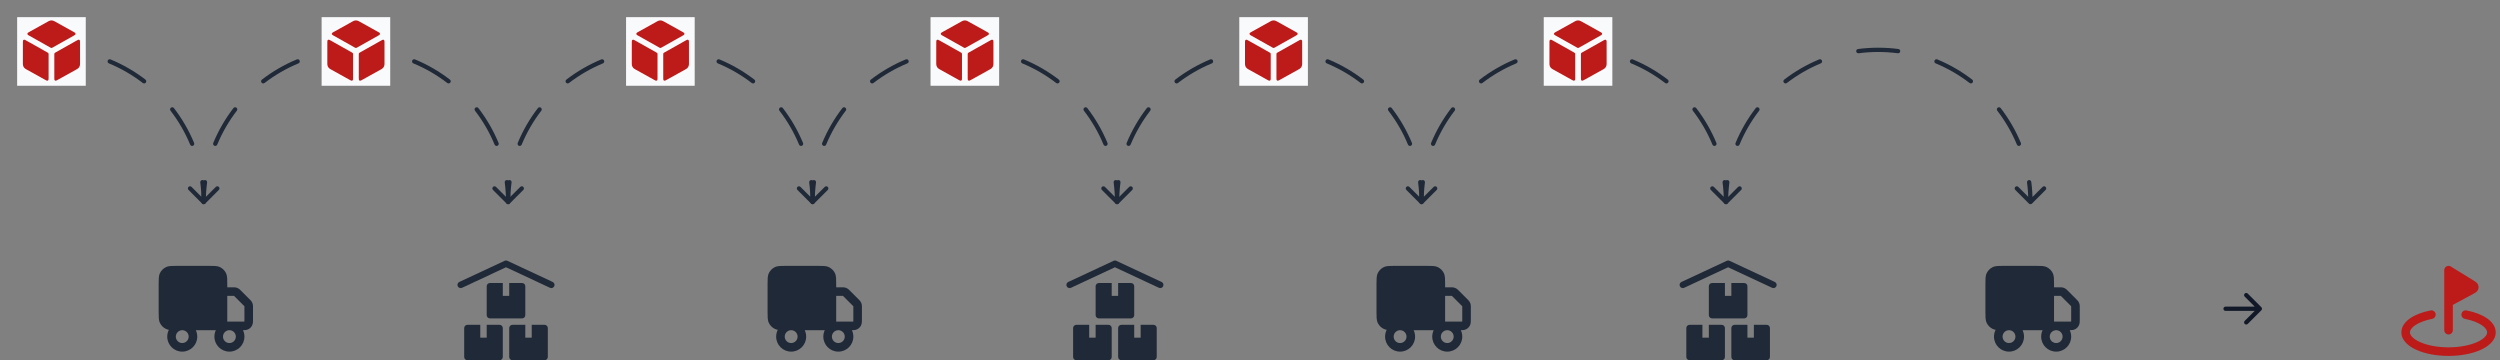 <svg width="583" height="84" viewBox="0 0 583 84" fill="none" xmlns="http://www.w3.org/2000/svg">
<rect x="0" y="0" width="583" height="84" fill="#808080" stroke="none"/>
<path d="M12 11.123C11.724 11.123 11.5 11.347 11.5 11.623C11.5 11.899 11.724 12.123 12 12.123L12 11.623L12 11.123ZM47.146 47.477C47.342 47.672 47.658 47.672 47.854 47.477L51.035 44.295C51.231 44.099 51.231 43.783 51.035 43.587C50.84 43.392 50.524 43.392 50.328 43.587L47.5 46.416L44.672 43.587C44.476 43.392 44.16 43.392 43.965 43.587C43.769 43.783 43.769 44.099 43.965 44.295L47.146 47.477ZM47.696 42.422C47.66 42.148 47.409 41.955 47.135 41.991C46.861 42.026 46.668 42.277 46.704 42.551L47.2 42.486L47.696 42.422ZM44.344 33.726C44.45 33.981 44.743 34.102 44.998 33.996C45.253 33.89 45.374 33.598 45.268 33.343L44.806 33.534L44.344 33.726ZM40.562 25.206C40.394 24.988 40.08 24.947 39.861 25.115C39.642 25.283 39.601 25.597 39.769 25.816L40.166 25.511L40.562 25.206ZM33.307 19.354C33.526 19.522 33.84 19.481 34.008 19.262C34.177 19.043 34.136 18.729 33.916 18.561L33.612 18.957L33.307 19.354ZM25.78 13.855C25.525 13.749 25.233 13.87 25.127 14.125C25.021 14.38 25.142 14.673 25.397 14.779L25.589 14.317L25.78 13.855ZM16.572 12.419C16.846 12.455 17.097 12.262 17.132 11.988C17.168 11.714 16.975 11.463 16.701 11.427L16.637 11.923L16.572 12.419ZM47.5 47.123L48 47.123C48 45.53 47.897 43.961 47.696 42.422L47.2 42.486L46.704 42.551C46.899 44.047 47 45.573 47 47.123L47.5 47.123ZM44.806 33.534L45.268 33.343C44.054 30.416 42.466 27.684 40.562 25.206L40.166 25.511L39.769 25.816C41.62 28.224 43.164 30.881 44.344 33.726L44.806 33.534ZM33.612 18.957L33.916 18.561C31.439 16.657 28.707 15.069 25.78 13.855L25.589 14.317L25.397 14.779C28.243 15.959 30.899 17.503 33.307 19.354L33.612 18.957ZM16.637 11.923L16.701 11.427C15.162 11.227 13.593 11.123 12 11.123L12 11.623L12 12.123C13.55 12.123 15.076 12.224 16.572 12.419L16.637 11.923ZM12 11.123C11.724 11.123 11.5 11.347 11.5 11.623C11.5 11.899 11.724 12.123 12 12.123L12 11.623L12 11.123ZM47.146 47.477C47.342 47.672 47.658 47.672 47.854 47.477L51.035 44.295C51.231 44.099 51.231 43.783 51.035 43.587C50.84 43.392 50.524 43.392 50.328 43.587L47.5 46.416L44.672 43.587C44.476 43.392 44.16 43.392 43.965 43.587C43.769 43.783 43.769 44.099 43.965 44.295L47.146 47.477ZM47.696 42.422C47.66 42.148 47.409 41.955 47.135 41.991C46.861 42.026 46.668 42.277 46.704 42.551L47.2 42.486L47.696 42.422ZM44.344 33.726C44.45 33.981 44.743 34.102 44.998 33.996C45.253 33.89 45.374 33.598 45.268 33.343L44.806 33.534L44.344 33.726ZM40.562 25.206C40.394 24.988 40.08 24.947 39.861 25.115C39.642 25.283 39.601 25.597 39.769 25.816L40.166 25.511L40.562 25.206ZM33.307 19.354C33.526 19.522 33.84 19.481 34.008 19.262C34.177 19.043 34.136 18.729 33.916 18.561L33.612 18.957L33.307 19.354ZM25.78 13.855C25.525 13.749 25.233 13.87 25.127 14.125C25.021 14.38 25.142 14.673 25.397 14.779L25.589 14.317L25.78 13.855ZM16.572 12.419C16.846 12.455 17.097 12.262 17.132 11.988C17.168 11.714 16.975 11.463 16.701 11.427L16.637 11.923L16.572 12.419ZM47.5 47.123L48 47.123C48 45.53 47.897 43.961 47.696 42.422L47.2 42.486L46.704 42.551C46.899 44.047 47 45.573 47 47.123L47.5 47.123ZM44.806 33.534L45.268 33.343C44.054 30.416 42.466 27.684 40.562 25.206L40.166 25.511L39.769 25.816C41.62 28.224 43.164 30.881 44.344 33.726L44.806 33.534ZM33.612 18.957L33.916 18.561C31.439 16.657 28.707 15.069 25.78 13.855L25.589 14.317L25.397 14.779C28.243 15.959 30.899 17.503 33.307 19.354L33.612 18.957ZM16.637 11.923L16.701 11.427C15.162 11.227 13.593 11.123 12 11.123L12 11.623L12 12.123C13.55 12.123 15.076 12.224 16.572 12.419L16.637 11.923Z" fill="#1F2937"/>
<path d="M47 47.123C47 47.399 47.224 47.623 47.5 47.623C47.776 47.623 48 47.399 48 47.123L47.5 47.123L47 47.123ZM118.146 47.477C118.342 47.672 118.658 47.672 118.854 47.477L122.036 44.295C122.231 44.099 122.231 43.783 122.036 43.587C121.84 43.392 121.524 43.392 121.328 43.587L118.5 46.416L115.672 43.587C115.476 43.392 115.16 43.392 114.964 43.587C114.769 43.783 114.769 44.099 114.964 44.295L118.146 47.477ZM118.696 42.422C118.66 42.148 118.409 41.955 118.135 41.991C117.861 42.026 117.668 42.277 117.704 42.551L118.2 42.486L118.696 42.422ZM115.344 33.726C115.45 33.981 115.743 34.102 115.998 33.996C116.253 33.89 116.374 33.598 116.268 33.343L115.806 33.534L115.344 33.726ZM111.562 25.206C111.394 24.988 111.08 24.947 110.861 25.115C110.642 25.283 110.601 25.597 110.769 25.816L111.166 25.511L111.562 25.206ZM104.307 19.354C104.526 19.522 104.84 19.481 105.008 19.262C105.177 19.043 105.135 18.729 104.916 18.561L104.612 18.957L104.307 19.354ZM96.781 13.855C96.525 13.749 96.233 13.87 96.127 14.125C96.021 14.38 96.142 14.673 96.397 14.779L96.589 14.317L96.781 13.855ZM87.572 12.419C87.846 12.455 88.097 12.262 88.132 11.988C88.168 11.714 87.975 11.463 87.701 11.427L87.637 11.923L87.572 12.419ZM78.299 11.427C78.025 11.463 77.832 11.714 77.868 11.988C77.903 12.262 78.154 12.455 78.428 12.419L78.363 11.923L78.299 11.427ZM69.603 14.779C69.858 14.673 69.979 14.38 69.873 14.125C69.767 13.87 69.475 13.749 69.219 13.855L69.411 14.317L69.603 14.779ZM61.084 18.561C60.864 18.729 60.823 19.043 60.992 19.262C61.16 19.481 61.474 19.522 61.693 19.354L61.388 18.957L61.084 18.561ZM55.231 25.816C55.399 25.597 55.358 25.283 55.139 25.115C54.92 24.947 54.606 24.988 54.438 25.206L54.834 25.511L55.231 25.816ZM49.732 33.343C49.626 33.598 49.747 33.89 50.002 33.996C50.257 34.102 50.55 33.981 50.656 33.726L50.194 33.534L49.732 33.343ZM48.296 42.551C48.332 42.277 48.139 42.026 47.865 41.991C47.591 41.955 47.34 42.148 47.304 42.422L47.8 42.486L48.296 42.551ZM118.5 47.123L119 47.123C119 45.53 118.896 43.961 118.696 42.422L118.2 42.486L117.704 42.551C117.899 44.047 118 45.573 118 47.123L118.5 47.123ZM115.806 33.534L116.268 33.343C115.054 30.416 113.466 27.684 111.562 25.206L111.166 25.511L110.769 25.816C112.62 28.224 114.165 30.881 115.344 33.726L115.806 33.534ZM104.612 18.957L104.916 18.561C102.439 16.657 99.707 15.069 96.781 13.855L96.589 14.317L96.397 14.779C99.243 15.959 101.899 17.503 104.307 19.354L104.612 18.957ZM87.637 11.923L87.701 11.427C86.162 11.227 84.593 11.123 83 11.123L83 11.623L83 12.123C84.55 12.123 86.076 12.224 87.572 12.419L87.637 11.923ZM83 11.623L83 11.123C81.407 11.123 79.838 11.227 78.299 11.427L78.363 11.923L78.428 12.419C79.924 12.224 81.45 12.123 83 12.123L83 11.623ZM69.411 14.317L69.219 13.855C66.293 15.069 63.561 16.657 61.084 18.561L61.388 18.957L61.693 19.354C64.101 17.503 66.757 15.959 69.603 14.779L69.411 14.317ZM54.834 25.511L54.438 25.206C52.534 27.684 50.946 30.416 49.732 33.343L50.194 33.534L50.656 33.726C51.836 30.881 53.38 28.224 55.231 25.816L54.834 25.511ZM47.8 42.486L47.304 42.422C47.103 43.961 47 45.53 47 47.123L47.5 47.123L48 47.123C48 45.573 48.101 44.047 48.296 42.551L47.8 42.486ZM47 47.123C47 47.399 47.224 47.623 47.5 47.623C47.776 47.623 48 47.399 48 47.123L47.5 47.123L47 47.123ZM118.146 47.477C118.342 47.672 118.658 47.672 118.854 47.477L122.036 44.295C122.231 44.099 122.231 43.783 122.036 43.587C121.84 43.392 121.524 43.392 121.328 43.587L118.5 46.416L115.672 43.587C115.476 43.392 115.16 43.392 114.964 43.587C114.769 43.783 114.769 44.099 114.964 44.295L118.146 47.477ZM118.696 42.422C118.66 42.148 118.409 41.955 118.135 41.991C117.861 42.026 117.668 42.277 117.704 42.551L118.2 42.486L118.696 42.422ZM115.344 33.726C115.45 33.981 115.743 34.102 115.998 33.996C116.253 33.89 116.374 33.598 116.268 33.343L115.806 33.534L115.344 33.726ZM111.562 25.206C111.394 24.988 111.08 24.947 110.861 25.115C110.642 25.283 110.601 25.597 110.769 25.816L111.166 25.511L111.562 25.206ZM104.307 19.354C104.526 19.522 104.84 19.481 105.008 19.262C105.177 19.043 105.135 18.729 104.916 18.561L104.612 18.957L104.307 19.354ZM96.781 13.855C96.525 13.749 96.233 13.87 96.127 14.125C96.021 14.38 96.142 14.673 96.397 14.779L96.589 14.317L96.781 13.855ZM87.572 12.419C87.846 12.455 88.097 12.262 88.132 11.988C88.168 11.714 87.975 11.463 87.701 11.427L87.637 11.923L87.572 12.419ZM78.299 11.427C78.025 11.463 77.832 11.714 77.868 11.988C77.903 12.262 78.154 12.455 78.428 12.419L78.363 11.923L78.299 11.427ZM69.603 14.779C69.858 14.673 69.979 14.38 69.873 14.125C69.767 13.87 69.475 13.749 69.219 13.855L69.411 14.317L69.603 14.779ZM61.084 18.561C60.864 18.729 60.823 19.043 60.992 19.262C61.16 19.481 61.474 19.522 61.693 19.354L61.388 18.957L61.084 18.561ZM55.231 25.816C55.399 25.597 55.358 25.283 55.139 25.115C54.92 24.947 54.606 24.988 54.438 25.206L54.834 25.511L55.231 25.816ZM49.732 33.343C49.626 33.598 49.747 33.89 50.002 33.996C50.257 34.102 50.55 33.981 50.656 33.726L50.194 33.534L49.732 33.343ZM48.296 42.551C48.332 42.277 48.139 42.026 47.865 41.991C47.591 41.955 47.34 42.148 47.304 42.422L47.8 42.486L48.296 42.551ZM118.5 47.123L119 47.123C119 45.53 118.896 43.961 118.696 42.422L118.2 42.486L117.704 42.551C117.899 44.047 118 45.573 118 47.123L118.5 47.123ZM115.806 33.534L116.268 33.343C115.054 30.416 113.466 27.684 111.562 25.206L111.166 25.511L110.769 25.816C112.62 28.224 114.165 30.881 115.344 33.726L115.806 33.534ZM104.612 18.957L104.916 18.561C102.439 16.657 99.707 15.069 96.781 13.855L96.589 14.317L96.397 14.779C99.243 15.959 101.899 17.503 104.307 19.354L104.612 18.957ZM87.637 11.923L87.701 11.427C86.162 11.227 84.593 11.123 83 11.123L83 11.623L83 12.123C84.55 12.123 86.076 12.224 87.572 12.419L87.637 11.923ZM83 11.623L83 11.123C81.407 11.123 79.838 11.227 78.299 11.427L78.363 11.923L78.428 12.419C79.924 12.224 81.45 12.123 83 12.123L83 11.623ZM69.411 14.317L69.219 13.855C66.293 15.069 63.561 16.657 61.084 18.561L61.388 18.957L61.693 19.354C64.101 17.503 66.757 15.959 69.603 14.779L69.411 14.317ZM54.834 25.511L54.438 25.206C52.534 27.684 50.946 30.416 49.732 33.343L50.194 33.534L50.656 33.726C51.836 30.881 53.38 28.224 55.231 25.816L54.834 25.511ZM47.8 42.486L47.304 42.422C47.103 43.961 47 45.53 47 47.123L47.5 47.123L48 47.123C48 45.573 48.101 44.047 48.296 42.551L47.8 42.486Z" fill="#1F2937"/>
<path d="M118 47.123C118 47.399 118.224 47.623 118.5 47.623C118.776 47.623 119 47.399 119 47.123L118.5 47.123L118 47.123ZM189.146 47.477C189.342 47.672 189.658 47.672 189.854 47.477L193.036 44.295C193.231 44.099 193.231 43.783 193.036 43.587C192.84 43.392 192.524 43.392 192.328 43.587L189.5 46.416L186.672 43.587C186.476 43.392 186.16 43.392 185.964 43.587C185.769 43.783 185.769 44.099 185.964 44.295L189.146 47.477ZM189.696 42.422C189.66 42.148 189.409 41.955 189.135 41.991C188.861 42.026 188.668 42.277 188.704 42.551L189.2 42.486L189.696 42.422ZM186.344 33.726C186.45 33.981 186.743 34.102 186.998 33.996C187.253 33.89 187.374 33.598 187.268 33.343L186.806 33.534L186.344 33.726ZM182.562 25.206C182.394 24.988 182.08 24.947 181.861 25.115C181.642 25.283 181.601 25.597 181.769 25.816L182.166 25.511L182.562 25.206ZM175.307 19.354C175.526 19.522 175.84 19.481 176.008 19.262C176.177 19.043 176.135 18.729 175.916 18.561L175.612 18.957L175.307 19.354ZM167.78 13.855C167.525 13.749 167.233 13.87 167.127 14.125C167.021 14.38 167.142 14.673 167.397 14.779L167.589 14.317L167.78 13.855ZM158.572 12.419C158.846 12.455 159.097 12.262 159.132 11.988C159.168 11.714 158.975 11.463 158.701 11.427L158.637 11.923L158.572 12.419ZM149.299 11.427C149.025 11.463 148.832 11.714 148.868 11.988C148.903 12.262 149.154 12.455 149.428 12.419L149.363 11.923L149.299 11.427ZM140.603 14.779C140.858 14.673 140.979 14.38 140.873 14.125C140.767 13.87 140.475 13.749 140.22 13.855L140.411 14.317L140.603 14.779ZM132.084 18.561C131.865 18.729 131.823 19.043 131.992 19.262C132.16 19.481 132.474 19.522 132.693 19.354L132.388 18.957L132.084 18.561ZM126.231 25.816C126.399 25.597 126.358 25.283 126.139 25.115C125.92 24.947 125.606 24.988 125.438 25.206L125.834 25.511L126.231 25.816ZM120.732 33.343C120.626 33.598 120.747 33.89 121.002 33.996C121.257 34.102 121.55 33.981 121.656 33.726L121.194 33.534L120.732 33.343ZM119.296 42.551C119.332 42.277 119.139 42.026 118.865 41.991C118.591 41.955 118.34 42.148 118.304 42.422L118.8 42.486L119.296 42.551ZM189.5 47.123L190 47.123C190 45.53 189.896 43.961 189.696 42.422L189.2 42.486L188.704 42.551C188.899 44.047 189 45.573 189 47.123L189.5 47.123ZM186.806 33.534L187.268 33.343C186.054 30.416 184.466 27.684 182.562 25.206L182.166 25.511L181.769 25.816C183.62 28.224 185.165 30.881 186.344 33.726L186.806 33.534ZM175.612 18.957L175.916 18.561C173.439 16.657 170.707 15.069 167.78 13.855L167.589 14.317L167.397 14.779C170.243 15.959 172.899 17.503 175.307 19.354L175.612 18.957ZM158.637 11.923L158.701 11.427C157.162 11.227 155.593 11.123 154 11.123L154 11.623L154 12.123C155.55 12.123 157.076 12.224 158.572 12.419L158.637 11.923ZM154 11.623L154 11.123C152.407 11.123 150.838 11.227 149.299 11.427L149.363 11.923L149.428 12.419C150.924 12.224 152.45 12.123 154 12.123L154 11.623ZM140.411 14.317L140.22 13.855C137.293 15.069 134.561 16.657 132.084 18.561L132.388 18.957L132.693 19.354C135.101 17.503 137.757 15.959 140.603 14.779L140.411 14.317ZM125.834 25.511L125.438 25.206C123.534 27.684 121.946 30.416 120.732 33.343L121.194 33.534L121.656 33.726C122.835 30.881 124.38 28.224 126.231 25.816L125.834 25.511ZM118.8 42.486L118.304 42.422C118.104 43.961 118 45.53 118 47.123L118.5 47.123L119 47.123C119 45.573 119.101 44.047 119.296 42.551L118.8 42.486ZM118 47.123C118 47.399 118.224 47.623 118.5 47.623C118.776 47.623 119 47.399 119 47.123L118.5 47.123L118 47.123ZM189.146 47.477C189.342 47.672 189.658 47.672 189.854 47.477L193.036 44.295C193.231 44.099 193.231 43.783 193.036 43.587C192.84 43.392 192.524 43.392 192.328 43.587L189.5 46.416L186.672 43.587C186.476 43.392 186.16 43.392 185.964 43.587C185.769 43.783 185.769 44.099 185.964 44.295L189.146 47.477ZM189.696 42.422C189.66 42.148 189.409 41.955 189.135 41.991C188.861 42.026 188.668 42.277 188.704 42.551L189.2 42.486L189.696 42.422ZM186.344 33.726C186.45 33.981 186.743 34.102 186.998 33.996C187.253 33.89 187.374 33.598 187.268 33.343L186.806 33.534L186.344 33.726ZM182.562 25.206C182.394 24.988 182.08 24.947 181.861 25.115C181.642 25.283 181.601 25.597 181.769 25.816L182.166 25.511L182.562 25.206ZM175.307 19.354C175.526 19.522 175.84 19.481 176.008 19.262C176.177 19.043 176.135 18.729 175.916 18.561L175.612 18.957L175.307 19.354ZM167.78 13.855C167.525 13.749 167.233 13.87 167.127 14.125C167.021 14.38 167.142 14.673 167.397 14.779L167.589 14.317L167.78 13.855ZM158.572 12.419C158.846 12.455 159.097 12.262 159.132 11.988C159.168 11.714 158.975 11.463 158.701 11.427L158.637 11.923L158.572 12.419ZM149.299 11.427C149.025 11.463 148.832 11.714 148.868 11.988C148.903 12.262 149.154 12.455 149.428 12.419L149.363 11.923L149.299 11.427ZM140.603 14.779C140.858 14.673 140.979 14.38 140.873 14.125C140.767 13.87 140.475 13.749 140.22 13.855L140.411 14.317L140.603 14.779ZM132.084 18.561C131.865 18.729 131.823 19.043 131.992 19.262C132.16 19.481 132.474 19.522 132.693 19.354L132.388 18.957L132.084 18.561ZM126.231 25.816C126.399 25.597 126.358 25.283 126.139 25.115C125.92 24.947 125.606 24.988 125.438 25.206L125.834 25.511L126.231 25.816ZM120.732 33.343C120.626 33.598 120.747 33.89 121.002 33.996C121.257 34.102 121.55 33.981 121.656 33.726L121.194 33.534L120.732 33.343ZM119.296 42.551C119.332 42.277 119.139 42.026 118.865 41.991C118.591 41.955 118.34 42.148 118.304 42.422L118.8 42.486L119.296 42.551ZM189.5 47.123L190 47.123C190 45.53 189.896 43.961 189.696 42.422L189.2 42.486L188.704 42.551C188.899 44.047 189 45.573 189 47.123L189.5 47.123ZM186.806 33.534L187.268 33.343C186.054 30.416 184.466 27.684 182.562 25.206L182.166 25.511L181.769 25.816C183.62 28.224 185.165 30.881 186.344 33.726L186.806 33.534ZM175.612 18.957L175.916 18.561C173.439 16.657 170.707 15.069 167.78 13.855L167.589 14.317L167.397 14.779C170.243 15.959 172.899 17.503 175.307 19.354L175.612 18.957ZM158.637 11.923L158.701 11.427C157.162 11.227 155.593 11.123 154 11.123L154 11.623L154 12.123C155.55 12.123 157.076 12.224 158.572 12.419L158.637 11.923ZM154 11.623L154 11.123C152.407 11.123 150.838 11.227 149.299 11.427L149.363 11.923L149.428 12.419C150.924 12.224 152.45 12.123 154 12.123L154 11.623ZM140.411 14.317L140.22 13.855C137.293 15.069 134.561 16.657 132.084 18.561L132.388 18.957L132.693 19.354C135.101 17.503 137.757 15.959 140.603 14.779L140.411 14.317ZM125.834 25.511L125.438 25.206C123.534 27.684 121.946 30.416 120.732 33.343L121.194 33.534L121.656 33.726C122.835 30.881 124.38 28.224 126.231 25.816L125.834 25.511ZM118.8 42.486L118.304 42.422C118.104 43.961 118 45.53 118 47.123L118.5 47.123L119 47.123C119 45.573 119.101 44.047 119.296 42.551L118.8 42.486Z" fill="#1F2937"/>
<path d="M189 47.123C189 47.399 189.224 47.623 189.5 47.623C189.776 47.623 190 47.399 190 47.123L189.5 47.123L189 47.123ZM260.146 47.477C260.342 47.672 260.658 47.672 260.854 47.477L264.036 44.295C264.231 44.099 264.231 43.783 264.036 43.587C263.84 43.392 263.524 43.392 263.328 43.587L260.5 46.416L257.672 43.587C257.476 43.392 257.16 43.392 256.964 43.587C256.769 43.783 256.769 44.099 256.964 44.295L260.146 47.477ZM260.696 42.422C260.66 42.148 260.409 41.955 260.135 41.991C259.861 42.026 259.668 42.277 259.704 42.551L260.2 42.486L260.696 42.422ZM257.344 33.726C257.45 33.981 257.743 34.102 257.998 33.996C258.253 33.89 258.374 33.598 258.268 33.343L257.806 33.534L257.344 33.726ZM253.562 25.206C253.394 24.988 253.08 24.947 252.861 25.115C252.642 25.283 252.601 25.597 252.769 25.816L253.166 25.511L253.562 25.206ZM246.307 19.354C246.526 19.522 246.84 19.481 247.008 19.262C247.177 19.043 247.135 18.729 246.916 18.561L246.612 18.957L246.307 19.354ZM238.78 13.855C238.525 13.749 238.233 13.87 238.127 14.125C238.021 14.38 238.142 14.673 238.397 14.779L238.589 14.317L238.78 13.855ZM229.572 12.419C229.846 12.455 230.097 12.262 230.132 11.988C230.168 11.714 229.975 11.463 229.701 11.427L229.637 11.923L229.572 12.419ZM220.299 11.427C220.025 11.463 219.832 11.714 219.868 11.988C219.903 12.262 220.154 12.455 220.428 12.419L220.363 11.923L220.299 11.427ZM211.603 14.779C211.858 14.673 211.979 14.38 211.873 14.125C211.767 13.87 211.475 13.749 211.22 13.855L211.411 14.317L211.603 14.779ZM203.083 18.561C202.865 18.729 202.823 19.043 202.992 19.262C203.16 19.481 203.474 19.522 203.693 19.354L203.388 18.957L203.083 18.561ZM197.231 25.816C197.399 25.597 197.358 25.283 197.139 25.115C196.92 24.947 196.606 24.988 196.438 25.206L196.834 25.511L197.231 25.816ZM191.732 33.343C191.626 33.598 191.747 33.89 192.002 33.996C192.257 34.102 192.55 33.981 192.656 33.726L192.194 33.534L191.732 33.343ZM190.296 42.551C190.332 42.277 190.139 42.026 189.865 41.991C189.591 41.955 189.34 42.148 189.304 42.422L189.8 42.486L190.296 42.551ZM260.5 47.123L261 47.123C261 45.53 260.896 43.961 260.696 42.422L260.2 42.486L259.704 42.551C259.899 44.047 260 45.573 260 47.123L260.5 47.123ZM257.806 33.534L258.268 33.343C257.054 30.416 255.466 27.684 253.562 25.206L253.166 25.511L252.769 25.816C254.62 28.224 256.165 30.881 257.344 33.726L257.806 33.534ZM246.612 18.957L246.916 18.561C244.439 16.657 241.707 15.069 238.78 13.855L238.589 14.317L238.397 14.779C241.243 15.959 243.899 17.503 246.307 19.354L246.612 18.957ZM229.637 11.923L229.701 11.427C228.162 11.227 226.593 11.123 225 11.123L225 11.623L225 12.123C226.55 12.123 228.076 12.224 229.572 12.419L229.637 11.923ZM225 11.623L225 11.123C223.407 11.123 221.838 11.227 220.299 11.427L220.363 11.923L220.428 12.419C221.924 12.224 223.45 12.123 225 12.123L225 11.623ZM211.411 14.317L211.22 13.855C208.293 15.069 205.561 16.657 203.083 18.561L203.388 18.957L203.693 19.354C206.101 17.503 208.757 15.959 211.603 14.779L211.411 14.317ZM196.834 25.511L196.438 25.206C194.534 27.684 192.946 30.416 191.732 33.343L192.194 33.534L192.656 33.726C193.835 30.881 195.38 28.224 197.231 25.816L196.834 25.511ZM189.8 42.486L189.304 42.422C189.104 43.961 189 45.53 189 47.123L189.5 47.123L190 47.123C190 45.573 190.101 44.047 190.296 42.551L189.8 42.486ZM189 47.123C189 47.399 189.224 47.623 189.5 47.623C189.776 47.623 190 47.399 190 47.123L189.5 47.123L189 47.123ZM260.146 47.477C260.342 47.672 260.658 47.672 260.854 47.477L264.036 44.295C264.231 44.099 264.231 43.783 264.036 43.587C263.84 43.392 263.524 43.392 263.328 43.587L260.5 46.416L257.672 43.587C257.476 43.392 257.16 43.392 256.964 43.587C256.769 43.783 256.769 44.099 256.964 44.295L260.146 47.477ZM260.696 42.422C260.66 42.148 260.409 41.955 260.135 41.991C259.861 42.026 259.668 42.277 259.704 42.551L260.2 42.486L260.696 42.422ZM257.344 33.726C257.45 33.981 257.743 34.102 257.998 33.996C258.253 33.89 258.374 33.598 258.268 33.343L257.806 33.534L257.344 33.726ZM253.562 25.206C253.394 24.988 253.08 24.947 252.861 25.115C252.642 25.283 252.601 25.597 252.769 25.816L253.166 25.511L253.562 25.206ZM246.307 19.354C246.526 19.522 246.84 19.481 247.008 19.262C247.177 19.043 247.135 18.729 246.916 18.561L246.612 18.957L246.307 19.354ZM238.78 13.855C238.525 13.749 238.233 13.87 238.127 14.125C238.021 14.38 238.142 14.673 238.397 14.779L238.589 14.317L238.78 13.855ZM229.572 12.419C229.846 12.455 230.097 12.262 230.132 11.988C230.168 11.714 229.975 11.463 229.701 11.427L229.637 11.923L229.572 12.419ZM220.299 11.427C220.025 11.463 219.832 11.714 219.868 11.988C219.903 12.262 220.154 12.455 220.428 12.419L220.363 11.923L220.299 11.427ZM211.603 14.779C211.858 14.673 211.979 14.38 211.873 14.125C211.767 13.87 211.475 13.749 211.22 13.855L211.411 14.317L211.603 14.779ZM203.083 18.561C202.865 18.729 202.823 19.043 202.992 19.262C203.16 19.481 203.474 19.522 203.693 19.354L203.388 18.957L203.083 18.561ZM197.231 25.816C197.399 25.597 197.358 25.283 197.139 25.115C196.92 24.947 196.606 24.988 196.438 25.206L196.834 25.511L197.231 25.816ZM191.732 33.343C191.626 33.598 191.747 33.89 192.002 33.996C192.257 34.102 192.55 33.981 192.656 33.726L192.194 33.534L191.732 33.343ZM190.296 42.551C190.332 42.277 190.139 42.026 189.865 41.991C189.591 41.955 189.34 42.148 189.304 42.422L189.8 42.486L190.296 42.551ZM260.5 47.123L261 47.123C261 45.53 260.896 43.961 260.696 42.422L260.2 42.486L259.704 42.551C259.899 44.047 260 45.573 260 47.123L260.5 47.123ZM257.806 33.534L258.268 33.343C257.054 30.416 255.466 27.684 253.562 25.206L253.166 25.511L252.769 25.816C254.62 28.224 256.165 30.881 257.344 33.726L257.806 33.534ZM246.612 18.957L246.916 18.561C244.439 16.657 241.707 15.069 238.78 13.855L238.589 14.317L238.397 14.779C241.243 15.959 243.899 17.503 246.307 19.354L246.612 18.957ZM229.637 11.923L229.701 11.427C228.162 11.227 226.593 11.123 225 11.123L225 11.623L225 12.123C226.55 12.123 228.076 12.224 229.572 12.419L229.637 11.923ZM225 11.623L225 11.123C223.407 11.123 221.838 11.227 220.299 11.427L220.363 11.923L220.428 12.419C221.924 12.224 223.45 12.123 225 12.123L225 11.623ZM211.411 14.317L211.22 13.855C208.293 15.069 205.561 16.657 203.083 18.561L203.388 18.957L203.693 19.354C206.101 17.503 208.757 15.959 211.603 14.779L211.411 14.317ZM196.834 25.511L196.438 25.206C194.534 27.684 192.946 30.416 191.732 33.343L192.194 33.534L192.656 33.726C193.835 30.881 195.38 28.224 197.231 25.816L196.834 25.511ZM189.8 42.486L189.304 42.422C189.104 43.961 189 45.53 189 47.123L189.5 47.123L190 47.123C190 45.573 190.101 44.047 190.296 42.551L189.8 42.486Z" fill="#1F2937"/>
<path d="M260 47.123C260 47.399 260.224 47.623 260.5 47.623C260.776 47.623 261 47.399 261 47.123L260.5 47.123L260 47.123ZM331.146 47.477C331.342 47.672 331.658 47.672 331.854 47.477L335.036 44.295C335.231 44.099 335.231 43.783 335.036 43.587C334.84 43.392 334.524 43.392 334.328 43.587L331.5 46.416L328.672 43.587C328.476 43.392 328.16 43.392 327.964 43.587C327.769 43.783 327.769 44.099 327.964 44.295L331.146 47.477ZM331.696 42.422C331.66 42.148 331.409 41.955 331.135 41.991C330.861 42.026 330.668 42.277 330.704 42.551L331.2 42.486L331.696 42.422ZM328.344 33.726C328.45 33.981 328.743 34.102 328.998 33.996C329.253 33.89 329.374 33.598 329.268 33.343L328.806 33.534L328.344 33.726ZM324.562 25.206C324.394 24.988 324.08 24.947 323.861 25.115C323.642 25.283 323.601 25.597 323.769 25.816L324.166 25.511L324.562 25.206ZM317.307 19.354C317.526 19.522 317.84 19.481 318.008 19.262C318.177 19.043 318.135 18.729 317.916 18.561L317.612 18.957L317.307 19.354ZM309.78 13.855C309.525 13.749 309.233 13.87 309.127 14.125C309.021 14.38 309.142 14.673 309.397 14.779L309.589 14.317L309.78 13.855ZM300.572 12.419C300.846 12.455 301.097 12.262 301.132 11.988C301.168 11.714 300.975 11.463 300.701 11.427L300.637 11.923L300.572 12.419ZM291.299 11.427C291.025 11.463 290.832 11.714 290.868 11.988C290.903 12.262 291.154 12.455 291.428 12.419L291.363 11.923L291.299 11.427ZM282.603 14.779C282.858 14.673 282.979 14.38 282.873 14.125C282.767 13.87 282.475 13.749 282.22 13.855L282.411 14.317L282.603 14.779ZM274.083 18.561C273.865 18.729 273.823 19.043 273.992 19.262C274.16 19.481 274.474 19.522 274.693 19.354L274.388 18.957L274.083 18.561ZM268.231 25.816C268.399 25.597 268.358 25.283 268.139 25.115C267.92 24.947 267.606 24.988 267.438 25.206L267.834 25.511L268.231 25.816ZM262.732 33.343C262.626 33.598 262.747 33.89 263.002 33.996C263.257 34.102 263.55 33.981 263.656 33.726L263.194 33.534L262.732 33.343ZM261.296 42.551C261.332 42.277 261.139 42.026 260.865 41.991C260.591 41.955 260.34 42.148 260.304 42.422L260.8 42.486L261.296 42.551ZM331.5 47.123L332 47.123C332 45.53 331.896 43.961 331.696 42.422L331.2 42.486L330.704 42.551C330.899 44.047 331 45.573 331 47.123L331.5 47.123ZM328.806 33.534L329.268 33.343C328.054 30.416 326.466 27.684 324.562 25.206L324.166 25.511L323.769 25.816C325.62 28.224 327.165 30.881 328.344 33.726L328.806 33.534ZM317.612 18.957L317.916 18.561C315.439 16.657 312.707 15.069 309.78 13.855L309.589 14.317L309.397 14.779C312.243 15.959 314.899 17.503 317.307 19.354L317.612 18.957ZM300.637 11.923L300.701 11.427C299.162 11.227 297.593 11.123 296 11.123L296 11.623L296 12.123C297.55 12.123 299.076 12.224 300.572 12.419L300.637 11.923ZM296 11.623L296 11.123C294.407 11.123 292.838 11.227 291.299 11.427L291.363 11.923L291.428 12.419C292.924 12.224 294.45 12.123 296 12.123L296 11.623ZM282.411 14.317L282.22 13.855C279.293 15.069 276.561 16.657 274.083 18.561L274.388 18.957L274.693 19.354C277.101 17.503 279.757 15.959 282.603 14.779L282.411 14.317ZM267.834 25.511L267.438 25.206C265.534 27.684 263.946 30.416 262.732 33.343L263.194 33.534L263.656 33.726C264.835 30.881 266.38 28.224 268.231 25.816L267.834 25.511ZM260.8 42.486L260.304 42.422C260.104 43.961 260 45.53 260 47.123L260.5 47.123L261 47.123C261 45.573 261.101 44.047 261.296 42.551L260.8 42.486ZM260 47.123C260 47.399 260.224 47.623 260.5 47.623C260.776 47.623 261 47.399 261 47.123L260.5 47.123L260 47.123ZM331.146 47.477C331.342 47.672 331.658 47.672 331.854 47.477L335.036 44.295C335.231 44.099 335.231 43.783 335.036 43.587C334.84 43.392 334.524 43.392 334.328 43.587L331.5 46.416L328.672 43.587C328.476 43.392 328.16 43.392 327.964 43.587C327.769 43.783 327.769 44.099 327.964 44.295L331.146 47.477ZM331.696 42.422C331.66 42.148 331.409 41.955 331.135 41.991C330.861 42.026 330.668 42.277 330.704 42.551L331.2 42.486L331.696 42.422ZM328.344 33.726C328.45 33.981 328.743 34.102 328.998 33.996C329.253 33.89 329.374 33.598 329.268 33.343L328.806 33.534L328.344 33.726ZM324.562 25.206C324.394 24.988 324.08 24.947 323.861 25.115C323.642 25.283 323.601 25.597 323.769 25.816L324.166 25.511L324.562 25.206ZM317.307 19.354C317.526 19.522 317.84 19.481 318.008 19.262C318.177 19.043 318.135 18.729 317.916 18.561L317.612 18.957L317.307 19.354ZM309.78 13.855C309.525 13.749 309.233 13.87 309.127 14.125C309.021 14.38 309.142 14.673 309.397 14.779L309.589 14.317L309.78 13.855ZM300.572 12.419C300.846 12.455 301.097 12.262 301.132 11.988C301.168 11.714 300.975 11.463 300.701 11.427L300.637 11.923L300.572 12.419ZM291.299 11.427C291.025 11.463 290.832 11.714 290.868 11.988C290.903 12.262 291.154 12.455 291.428 12.419L291.363 11.923L291.299 11.427ZM282.603 14.779C282.858 14.673 282.979 14.38 282.873 14.125C282.767 13.87 282.475 13.749 282.22 13.855L282.411 14.317L282.603 14.779ZM274.083 18.561C273.865 18.729 273.823 19.043 273.992 19.262C274.16 19.481 274.474 19.522 274.693 19.354L274.388 18.957L274.083 18.561ZM268.231 25.816C268.399 25.597 268.358 25.283 268.139 25.115C267.92 24.947 267.606 24.988 267.438 25.206L267.834 25.511L268.231 25.816ZM262.732 33.343C262.626 33.598 262.747 33.89 263.002 33.996C263.257 34.102 263.55 33.981 263.656 33.726L263.194 33.534L262.732 33.343ZM261.296 42.551C261.332 42.277 261.139 42.026 260.865 41.991C260.591 41.955 260.34 42.148 260.304 42.422L260.8 42.486L261.296 42.551ZM331.5 47.123L332 47.123C332 45.53 331.896 43.961 331.696 42.422L331.2 42.486L330.704 42.551C330.899 44.047 331 45.573 331 47.123L331.5 47.123ZM328.806 33.534L329.268 33.343C328.054 30.416 326.466 27.684 324.562 25.206L324.166 25.511L323.769 25.816C325.62 28.224 327.165 30.881 328.344 33.726L328.806 33.534ZM317.612 18.957L317.916 18.561C315.439 16.657 312.707 15.069 309.78 13.855L309.589 14.317L309.397 14.779C312.243 15.959 314.899 17.503 317.307 19.354L317.612 18.957ZM300.637 11.923L300.701 11.427C299.162 11.227 297.593 11.123 296 11.123L296 11.623L296 12.123C297.55 12.123 299.076 12.224 300.572 12.419L300.637 11.923ZM296 11.623L296 11.123C294.407 11.123 292.838 11.227 291.299 11.427L291.363 11.923L291.428 12.419C292.924 12.224 294.45 12.123 296 12.123L296 11.623ZM282.411 14.317L282.22 13.855C279.293 15.069 276.561 16.657 274.083 18.561L274.388 18.957L274.693 19.354C277.101 17.503 279.757 15.959 282.603 14.779L282.411 14.317ZM267.834 25.511L267.438 25.206C265.534 27.684 263.946 30.416 262.732 33.343L263.194 33.534L263.656 33.726C264.835 30.881 266.38 28.224 268.231 25.816L267.834 25.511ZM260.8 42.486L260.304 42.422C260.104 43.961 260 45.53 260 47.123L260.5 47.123L261 47.123C261 45.573 261.101 44.047 261.296 42.551L260.8 42.486Z" fill="#1F2937"/>
<path d="M331 47.123C331 47.399 331.224 47.623 331.5 47.623C331.776 47.623 332 47.399 332 47.123L331.5 47.123L331 47.123ZM402.146 47.477C402.342 47.672 402.658 47.672 402.854 47.477L406.036 44.295C406.231 44.099 406.231 43.783 406.036 43.587C405.84 43.392 405.524 43.392 405.328 43.587L402.5 46.416L399.672 43.587C399.476 43.392 399.16 43.392 398.964 43.587C398.769 43.783 398.769 44.099 398.964 44.295L402.146 47.477ZM402.696 42.422C402.66 42.148 402.409 41.955 402.135 41.991C401.861 42.026 401.668 42.277 401.704 42.551L402.2 42.486L402.696 42.422ZM399.344 33.726C399.45 33.981 399.743 34.102 399.998 33.996C400.253 33.89 400.374 33.598 400.268 33.343L399.806 33.534L399.344 33.726ZM395.562 25.206C395.394 24.988 395.08 24.947 394.861 25.115C394.642 25.283 394.601 25.597 394.769 25.816L395.166 25.511L395.562 25.206ZM388.307 19.354C388.526 19.522 388.84 19.481 389.008 19.262C389.177 19.043 389.135 18.729 388.916 18.561L388.612 18.957L388.307 19.354ZM380.78 13.855C380.525 13.749 380.233 13.87 380.127 14.125C380.021 14.38 380.142 14.673 380.397 14.779L380.589 14.317L380.78 13.855ZM371.572 12.419C371.846 12.455 372.097 12.262 372.132 11.988C372.168 11.714 371.975 11.463 371.701 11.427L371.637 11.923L371.572 12.419ZM362.299 11.427C362.025 11.463 361.832 11.714 361.868 11.988C361.903 12.262 362.154 12.455 362.428 12.419L362.363 11.923L362.299 11.427ZM353.603 14.779C353.858 14.673 353.979 14.38 353.873 14.125C353.767 13.87 353.475 13.749 353.22 13.855L353.411 14.317L353.603 14.779ZM345.083 18.561C344.865 18.729 344.823 19.043 344.992 19.262C345.16 19.481 345.474 19.522 345.693 19.354L345.388 18.957L345.083 18.561ZM339.231 25.816C339.399 25.597 339.358 25.283 339.139 25.115C338.92 24.947 338.606 24.988 338.438 25.206L338.834 25.511L339.231 25.816ZM333.732 33.343C333.626 33.598 333.747 33.89 334.002 33.996C334.257 34.102 334.55 33.981 334.656 33.726L334.194 33.534L333.732 33.343ZM332.296 42.551C332.332 42.277 332.139 42.026 331.865 41.991C331.591 41.955 331.34 42.148 331.304 42.422L331.8 42.486L332.296 42.551ZM402.5 47.123L403 47.123C403 45.53 402.896 43.961 402.696 42.422L402.2 42.486L401.704 42.551C401.899 44.047 402 45.573 402 47.123L402.5 47.123ZM399.806 33.534L400.268 33.343C399.054 30.416 397.466 27.684 395.562 25.206L395.166 25.511L394.769 25.816C396.62 28.224 398.165 30.881 399.344 33.726L399.806 33.534ZM388.612 18.957L388.916 18.561C386.439 16.657 383.707 15.069 380.78 13.855L380.589 14.317L380.397 14.779C383.243 15.959 385.899 17.503 388.307 19.354L388.612 18.957ZM371.637 11.923L371.701 11.427C370.162 11.227 368.593 11.123 367 11.123L367 11.623L367 12.123C368.55 12.123 370.076 12.224 371.572 12.419L371.637 11.923ZM367 11.623L367 11.123C365.407 11.123 363.838 11.227 362.299 11.427L362.363 11.923L362.428 12.419C363.924 12.224 365.45 12.123 367 12.123L367 11.623ZM353.411 14.317L353.22 13.855C350.293 15.069 347.561 16.657 345.083 18.561L345.388 18.957L345.693 19.354C348.101 17.503 350.757 15.959 353.603 14.779L353.411 14.317ZM338.834 25.511L338.438 25.206C336.534 27.684 334.946 30.416 333.732 33.343L334.194 33.534L334.656 33.726C335.835 30.881 337.38 28.224 339.231 25.816L338.834 25.511ZM331.8 42.486L331.304 42.422C331.104 43.961 331 45.53 331 47.123L331.5 47.123L332 47.123C332 45.573 332.101 44.047 332.296 42.551L331.8 42.486ZM331 47.123C331 47.399 331.224 47.623 331.5 47.623C331.776 47.623 332 47.399 332 47.123L331.5 47.123L331 47.123ZM402.146 47.477C402.342 47.672 402.658 47.672 402.854 47.477L406.036 44.295C406.231 44.099 406.231 43.783 406.036 43.587C405.84 43.392 405.524 43.392 405.328 43.587L402.5 46.416L399.672 43.587C399.476 43.392 399.16 43.392 398.964 43.587C398.769 43.783 398.769 44.099 398.964 44.295L402.146 47.477ZM402.696 42.422C402.66 42.148 402.409 41.955 402.135 41.991C401.861 42.026 401.668 42.277 401.704 42.551L402.2 42.486L402.696 42.422ZM399.344 33.726C399.45 33.981 399.743 34.102 399.998 33.996C400.253 33.89 400.374 33.598 400.268 33.343L399.806 33.534L399.344 33.726ZM395.562 25.206C395.394 24.988 395.08 24.947 394.861 25.115C394.642 25.283 394.601 25.597 394.769 25.816L395.166 25.511L395.562 25.206ZM388.307 19.354C388.526 19.522 388.84 19.481 389.008 19.262C389.177 19.043 389.135 18.729 388.916 18.561L388.612 18.957L388.307 19.354ZM380.78 13.855C380.525 13.749 380.233 13.87 380.127 14.125C380.021 14.38 380.142 14.673 380.397 14.779L380.589 14.317L380.78 13.855ZM371.572 12.419C371.846 12.455 372.097 12.262 372.132 11.988C372.168 11.714 371.975 11.463 371.701 11.427L371.637 11.923L371.572 12.419ZM362.299 11.427C362.025 11.463 361.832 11.714 361.868 11.988C361.903 12.262 362.154 12.455 362.428 12.419L362.363 11.923L362.299 11.427ZM353.603 14.779C353.858 14.673 353.979 14.38 353.873 14.125C353.767 13.87 353.475 13.749 353.22 13.855L353.411 14.317L353.603 14.779ZM345.083 18.561C344.865 18.729 344.823 19.043 344.992 19.262C345.16 19.481 345.474 19.522 345.693 19.354L345.388 18.957L345.083 18.561ZM339.231 25.816C339.399 25.597 339.358 25.283 339.139 25.115C338.92 24.947 338.606 24.988 338.438 25.206L338.834 25.511L339.231 25.816ZM333.732 33.343C333.626 33.598 333.747 33.89 334.002 33.996C334.257 34.102 334.55 33.981 334.656 33.726L334.194 33.534L333.732 33.343ZM332.296 42.551C332.332 42.277 332.139 42.026 331.865 41.991C331.591 41.955 331.34 42.148 331.304 42.422L331.8 42.486L332.296 42.551ZM402.5 47.123L403 47.123C403 45.53 402.896 43.961 402.696 42.422L402.2 42.486L401.704 42.551C401.899 44.047 402 45.573 402 47.123L402.5 47.123ZM399.806 33.534L400.268 33.343C399.054 30.416 397.466 27.684 395.562 25.206L395.166 25.511L394.769 25.816C396.62 28.224 398.165 30.881 399.344 33.726L399.806 33.534ZM388.612 18.957L388.916 18.561C386.439 16.657 383.707 15.069 380.78 13.855L380.589 14.317L380.397 14.779C383.243 15.959 385.899 17.503 388.307 19.354L388.612 18.957ZM371.637 11.923L371.701 11.427C370.162 11.227 368.593 11.123 367 11.123L367 11.623L367 12.123C368.55 12.123 370.076 12.224 371.572 12.419L371.637 11.923ZM367 11.623L367 11.123C365.407 11.123 363.838 11.227 362.299 11.427L362.363 11.923L362.428 12.419C363.924 12.224 365.45 12.123 367 12.123L367 11.623ZM353.411 14.317L353.22 13.855C350.293 15.069 347.561 16.657 345.083 18.561L345.388 18.957L345.693 19.354C348.101 17.503 350.757 15.959 353.603 14.779L353.411 14.317ZM338.834 25.511L338.438 25.206C336.534 27.684 334.946 30.416 333.732 33.343L334.194 33.534L334.656 33.726C335.835 30.881 337.38 28.224 339.231 25.816L338.834 25.511ZM331.8 42.486L331.304 42.422C331.104 43.961 331 45.53 331 47.123L331.5 47.123L332 47.123C332 45.573 332.101 44.047 332.296 42.551L331.8 42.486Z" fill="#1F2937"/>
<path d="M402 47.123C402 47.399 402.224 47.623 402.5 47.623C402.776 47.623 403 47.399 403 47.123L402.5 47.123L402 47.123ZM473.146 47.477C473.342 47.672 473.658 47.672 473.854 47.477L477.036 44.295C477.231 44.099 477.231 43.783 477.036 43.587C476.84 43.392 476.524 43.392 476.328 43.587L473.5 46.416L470.672 43.587C470.476 43.392 470.16 43.392 469.964 43.587C469.769 43.783 469.769 44.099 469.964 44.295L473.146 47.477ZM473.696 42.422C473.66 42.148 473.409 41.955 473.135 41.991C472.861 42.026 472.668 42.277 472.704 42.551L473.2 42.486L473.696 42.422ZM470.344 33.726C470.45 33.981 470.743 34.102 470.998 33.996C471.253 33.89 471.374 33.598 471.268 33.343L470.806 33.534L470.344 33.726ZM466.562 25.206C466.394 24.988 466.08 24.947 465.861 25.115C465.642 25.283 465.601 25.597 465.769 25.816L466.166 25.511L466.562 25.206ZM459.307 19.354C459.526 19.522 459.84 19.481 460.008 19.262C460.177 19.043 460.135 18.729 459.916 18.561L459.612 18.957L459.307 19.354ZM451.78 13.855C451.525 13.749 451.233 13.87 451.127 14.125C451.021 14.38 451.142 14.673 451.397 14.779L451.589 14.317L451.78 13.855ZM442.572 12.419C442.846 12.455 443.097 12.262 443.132 11.988C443.168 11.714 442.975 11.463 442.701 11.427L442.637 11.923L442.572 12.419ZM433.299 11.427C433.025 11.463 432.832 11.714 432.868 11.988C432.903 12.262 433.154 12.455 433.428 12.419L433.363 11.923L433.299 11.427ZM424.603 14.779C424.858 14.673 424.979 14.38 424.873 14.125C424.767 13.87 424.475 13.749 424.22 13.855L424.411 14.317L424.603 14.779ZM416.083 18.561C415.865 18.729 415.823 19.043 415.992 19.262C416.16 19.481 416.474 19.522 416.693 19.354L416.388 18.957L416.083 18.561ZM410.231 25.816C410.399 25.597 410.358 25.283 410.139 25.115C409.92 24.947 409.606 24.988 409.438 25.206L409.834 25.511L410.231 25.816ZM404.732 33.343C404.626 33.598 404.747 33.89 405.002 33.996C405.257 34.102 405.55 33.981 405.656 33.726L405.194 33.534L404.732 33.343ZM403.296 42.551C403.332 42.277 403.139 42.026 402.865 41.991C402.591 41.955 402.34 42.148 402.304 42.422L402.8 42.486L403.296 42.551ZM473.5 47.123L474 47.123C474 45.53 473.896 43.961 473.696 42.422L473.2 42.486L472.704 42.551C472.899 44.047 473 45.573 473 47.123L473.5 47.123ZM470.806 33.534L471.268 33.343C470.054 30.416 468.466 27.684 466.562 25.206L466.166 25.511L465.769 25.816C467.62 28.224 469.165 30.881 470.344 33.726L470.806 33.534ZM459.612 18.957L459.916 18.561C457.439 16.657 454.707 15.069 451.78 13.855L451.589 14.317L451.397 14.779C454.243 15.959 456.899 17.503 459.307 19.354L459.612 18.957ZM442.637 11.923L442.701 11.427C441.162 11.227 439.593 11.123 438 11.123L438 11.623L438 12.123C439.55 12.123 441.076 12.224 442.572 12.419L442.637 11.923ZM438 11.623L438 11.123C436.407 11.123 434.838 11.227 433.299 11.427L433.363 11.923L433.428 12.419C434.924 12.224 436.45 12.123 438 12.123L438 11.623ZM424.411 14.317L424.22 13.855C421.293 15.069 418.561 16.657 416.083 18.561L416.388 18.957L416.693 19.354C419.101 17.503 421.757 15.959 424.603 14.779L424.411 14.317ZM409.834 25.511L409.438 25.206C407.534 27.684 405.946 30.416 404.732 33.343L405.194 33.534L405.656 33.726C406.835 30.881 408.38 28.224 410.231 25.816L409.834 25.511ZM402.8 42.486L402.304 42.422C402.104 43.961 402 45.53 402 47.123L402.5 47.123L403 47.123C403 45.573 403.101 44.047 403.296 42.551L402.8 42.486ZM402 47.123C402 47.399 402.224 47.623 402.5 47.623C402.776 47.623 403 47.399 403 47.123L402.5 47.123L402 47.123ZM473.146 47.477C473.342 47.672 473.658 47.672 473.854 47.477L477.036 44.295C477.231 44.099 477.231 43.783 477.036 43.587C476.84 43.392 476.524 43.392 476.328 43.587L473.5 46.416L470.672 43.587C470.476 43.392 470.16 43.392 469.964 43.587C469.769 43.783 469.769 44.099 469.964 44.295L473.146 47.477ZM473.696 42.422C473.66 42.148 473.409 41.955 473.135 41.991C472.861 42.026 472.668 42.277 472.704 42.551L473.2 42.486L473.696 42.422ZM470.344 33.726C470.45 33.981 470.743 34.102 470.998 33.996C471.253 33.89 471.374 33.598 471.268 33.343L470.806 33.534L470.344 33.726ZM466.562 25.206C466.394 24.988 466.08 24.947 465.861 25.115C465.642 25.283 465.601 25.597 465.769 25.816L466.166 25.511L466.562 25.206ZM459.307 19.354C459.526 19.522 459.84 19.481 460.008 19.262C460.177 19.043 460.135 18.729 459.916 18.561L459.612 18.957L459.307 19.354ZM451.78 13.855C451.525 13.749 451.233 13.87 451.127 14.125C451.021 14.38 451.142 14.673 451.397 14.779L451.589 14.317L451.78 13.855ZM442.572 12.419C442.846 12.455 443.097 12.262 443.132 11.988C443.168 11.714 442.975 11.463 442.701 11.427L442.637 11.923L442.572 12.419ZM433.299 11.427C433.025 11.463 432.832 11.714 432.868 11.988C432.903 12.262 433.154 12.455 433.428 12.419L433.363 11.923L433.299 11.427ZM424.603 14.779C424.858 14.673 424.979 14.38 424.873 14.125C424.767 13.87 424.475 13.749 424.22 13.855L424.411 14.317L424.603 14.779ZM416.083 18.561C415.865 18.729 415.823 19.043 415.992 19.262C416.16 19.481 416.474 19.522 416.693 19.354L416.388 18.957L416.083 18.561ZM410.231 25.816C410.399 25.597 410.358 25.283 410.139 25.115C409.92 24.947 409.606 24.988 409.438 25.206L409.834 25.511L410.231 25.816ZM404.732 33.343C404.626 33.598 404.747 33.89 405.002 33.996C405.257 34.102 405.55 33.981 405.656 33.726L405.194 33.534L404.732 33.343ZM403.296 42.551C403.332 42.277 403.139 42.026 402.865 41.991C402.591 41.955 402.34 42.148 402.304 42.422L402.8 42.486L403.296 42.551ZM473.5 47.123L474 47.123C474 45.53 473.896 43.961 473.696 42.422L473.2 42.486L472.704 42.551C472.899 44.047 473 45.573 473 47.123L473.5 47.123ZM470.806 33.534L471.268 33.343C470.054 30.416 468.466 27.684 466.562 25.206L466.166 25.511L465.769 25.816C467.62 28.224 469.165 30.881 470.344 33.726L470.806 33.534ZM459.612 18.957L459.916 18.561C457.439 16.657 454.707 15.069 451.78 13.855L451.589 14.317L451.397 14.779C454.243 15.959 456.899 17.503 459.307 19.354L459.612 18.957ZM442.637 11.923L442.701 11.427C441.162 11.227 439.593 11.123 438 11.123L438 11.623L438 12.123C439.55 12.123 441.076 12.224 442.572 12.419L442.637 11.923ZM438 11.623L438 11.123C436.407 11.123 434.838 11.227 433.299 11.427L433.363 11.923L433.428 12.419C434.924 12.224 436.45 12.123 438 12.123L438 11.623ZM424.411 14.317L424.22 13.855C421.293 15.069 418.561 16.657 416.083 18.561L416.388 18.957L416.693 19.354C419.101 17.503 421.757 15.959 424.603 14.779L424.411 14.317ZM409.834 25.511L409.438 25.206C407.534 27.684 405.946 30.416 404.732 33.343L405.194 33.534L405.656 33.726C406.835 30.881 408.38 28.224 410.231 25.816L409.834 25.511ZM402.8 42.486L402.304 42.422C402.104 43.961 402 45.53 402 47.123L402.5 47.123L403 47.123C403 45.573 403.101 44.047 403.296 42.551L402.8 42.486Z" fill="#1F2937"/>
<rect width="16" height="16" transform="translate(4 4)" fill="#F9FAFB"/>
<path d="M12.268 4.79C12.091 4.754 11.909 4.754 11.731 4.79C11.527 4.832 11.343 4.935 11.198 5.016L11.158 5.038C9.983 5.691 7.995 6.796 6.874 7.42C6.602 7.571 6.465 7.646 6.42 7.746C6.38 7.834 6.38 7.934 6.419 8.021C6.464 8.121 6.6 8.198 6.872 8.35L11.738 11.088C11.834 11.142 11.882 11.168 11.932 11.179C11.977 11.188 12.023 11.188 12.068 11.179C12.118 11.168 12.166 11.142 12.261 11.088L17.128 8.35C17.4 8.197 17.536 8.121 17.581 8.021C17.62 7.934 17.619 7.834 17.58 7.746C17.534 7.646 17.398 7.571 17.126 7.42C16.005 6.796 14.017 5.691 12.842 5.038L12.802 5.016C12.656 4.935 12.473 4.832 12.268 4.79Z" fill="#BD1A1A"/>
<path d="M18.664 9.927C18.664 9.628 18.663 9.478 18.601 9.391C18.546 9.315 18.461 9.266 18.368 9.255C18.261 9.243 18.13 9.316 17.869 9.463L12.938 12.237C12.839 12.293 12.79 12.32 12.754 12.36C12.722 12.395 12.698 12.436 12.683 12.481C12.667 12.531 12.667 12.588 12.667 12.702V18.152C12.667 18.45 12.667 18.599 12.729 18.686C12.784 18.762 12.868 18.812 12.961 18.823C13.068 18.835 13.198 18.763 13.458 18.619C14.569 18.002 16.588 16.881 17.775 16.221L17.817 16.198C17.971 16.113 18.165 16.006 18.314 15.845C18.442 15.705 18.54 15.54 18.599 15.359C18.668 15.151 18.667 14.93 18.667 14.754L18.667 14.706C18.667 13.397 18.665 11.171 18.664 9.927Z" fill="#BD1A1A"/>
<path d="M10.542 18.619C10.802 18.763 10.932 18.835 11.039 18.823C11.132 18.812 11.216 18.762 11.271 18.686C11.333 18.599 11.333 18.45 11.333 18.152V12.702C11.333 12.588 11.333 12.531 11.317 12.481C11.302 12.436 11.278 12.395 11.246 12.36C11.21 12.32 11.16 12.293 11.061 12.237L6.131 9.463C5.87 9.316 5.739 9.243 5.632 9.255C5.539 9.266 5.454 9.315 5.399 9.391C5.336 9.478 5.336 9.628 5.336 9.927C5.335 11.171 5.333 13.397 5.333 14.706L5.333 14.754C5.332 14.93 5.332 15.151 5.401 15.359C5.46 15.54 5.557 15.705 5.686 15.845C5.835 16.006 6.029 16.113 6.183 16.198L6.225 16.221C7.412 16.881 9.431 18.002 10.542 18.619Z" fill="#BD1A1A"/>
<rect width="16" height="16" transform="translate(146 4)" fill="#F9FAFB"/>
<path d="M154.269 4.79C154.091 4.754 153.909 4.754 153.731 4.79C153.526 4.832 153.343 4.935 153.198 5.016L153.158 5.038C151.983 5.691 149.995 6.796 148.874 7.42C148.602 7.571 148.465 7.646 148.42 7.746C148.38 7.834 148.38 7.934 148.419 8.021C148.464 8.121 148.6 8.198 148.872 8.35L153.738 11.088C153.834 11.142 153.881 11.168 153.932 11.179C153.977 11.188 154.023 11.188 154.068 11.179C154.118 11.168 154.166 11.142 154.261 11.088L159.128 8.35C159.4 8.197 159.536 8.121 159.581 8.021C159.62 7.934 159.619 7.834 159.58 7.746C159.534 7.646 159.398 7.571 159.126 7.42C158.005 6.796 156.017 5.691 154.842 5.038L154.802 5.016C154.656 4.935 154.473 4.832 154.269 4.79Z" fill="#BD1A1A"/>
<path d="M160.664 9.927C160.664 9.628 160.663 9.478 160.6 9.391C160.545 9.315 160.461 9.266 160.368 9.255C160.261 9.243 160.13 9.316 159.869 9.463L154.938 12.237C154.839 12.293 154.79 12.32 154.754 12.36C154.722 12.395 154.698 12.436 154.683 12.481C154.667 12.531 154.667 12.588 154.667 12.702V18.152C154.667 18.45 154.667 18.599 154.729 18.686C154.784 18.762 154.868 18.812 154.961 18.823C155.068 18.835 155.198 18.763 155.458 18.619C156.568 18.002 158.588 16.881 159.775 16.221L159.817 16.198C159.971 16.113 160.165 16.006 160.314 15.845C160.442 15.705 160.54 15.54 160.599 15.359C160.668 15.151 160.667 14.93 160.667 14.754L160.667 14.706C160.667 13.397 160.665 11.171 160.664 9.927Z" fill="#BD1A1A"/>
<path d="M152.542 18.619C152.802 18.763 152.932 18.835 153.039 18.823C153.132 18.812 153.216 18.762 153.271 18.686C153.333 18.599 153.333 18.45 153.333 18.152V12.702C153.333 12.588 153.333 12.531 153.317 12.481C153.302 12.436 153.278 12.395 153.246 12.36C153.21 12.32 153.16 12.293 153.061 12.237L148.131 9.463C147.87 9.316 147.739 9.243 147.632 9.255C147.539 9.266 147.454 9.315 147.399 9.391C147.336 9.478 147.336 9.628 147.336 9.927C147.335 11.171 147.333 13.397 147.333 14.706L147.333 14.754C147.332 14.93 147.332 15.151 147.401 15.359C147.46 15.54 147.557 15.705 147.686 15.845C147.835 16.006 148.029 16.113 148.183 16.198L148.225 16.221C149.412 16.881 151.431 18.002 152.542 18.619Z" fill="#BD1A1A"/>
<rect width="16" height="16" transform="translate(75 4)" fill="#F9FAFB"/>
<path d="M83.269 4.79C83.091 4.754 82.909 4.754 82.731 4.79C82.526 4.832 82.343 4.935 82.198 5.016L82.158 5.038C80.983 5.691 78.995 6.796 77.874 7.42C77.602 7.571 77.466 7.646 77.42 7.746C77.38 7.834 77.38 7.934 77.419 8.021C77.464 8.121 77.6 8.198 77.872 8.35L82.738 11.088C82.834 11.142 82.882 11.168 82.932 11.179C82.977 11.188 83.023 11.188 83.068 11.179C83.118 11.168 83.166 11.142 83.261 11.088L88.128 8.35C88.4 8.197 88.536 8.121 88.581 8.021C88.62 7.934 88.62 7.834 88.58 7.746C88.534 7.646 88.398 7.571 88.126 7.42C87.005 6.796 85.017 5.691 83.842 5.038L83.802 5.016C83.656 4.935 83.473 4.832 83.269 4.79Z" fill="#BD1A1A"/>
<path d="M89.664 9.927C89.664 9.628 89.663 9.478 89.6 9.391C89.546 9.315 89.461 9.266 89.368 9.255C89.261 9.243 89.13 9.316 88.869 9.463L83.938 12.237C83.84 12.293 83.79 12.32 83.754 12.36C83.722 12.395 83.698 12.436 83.683 12.481C83.667 12.531 83.667 12.588 83.667 12.702V18.152C83.667 18.45 83.667 18.599 83.729 18.686C83.784 18.762 83.868 18.812 83.961 18.823C84.068 18.835 84.198 18.763 84.458 18.619C85.569 18.002 87.588 16.881 88.775 16.221L88.817 16.198C88.971 16.113 89.165 16.006 89.314 15.845C89.442 15.705 89.54 15.54 89.599 15.359C89.668 15.151 89.667 14.93 89.667 14.754L89.667 14.706C89.667 13.397 89.665 11.171 89.664 9.927Z" fill="#BD1A1A"/>
<path d="M81.542 18.619C81.802 18.763 81.932 18.835 82.039 18.823C82.132 18.812 82.216 18.762 82.271 18.686C82.333 18.599 82.333 18.45 82.333 18.152V12.702C82.333 12.588 82.333 12.531 82.317 12.481C82.302 12.436 82.278 12.395 82.246 12.36C82.21 12.32 82.16 12.293 82.061 12.237L77.131 9.463C76.87 9.316 76.739 9.243 76.632 9.255C76.539 9.266 76.454 9.315 76.399 9.391C76.336 9.478 76.336 9.628 76.336 9.927C76.335 11.171 76.333 13.397 76.333 14.706L76.333 14.754C76.332 14.93 76.332 15.151 76.401 15.359C76.46 15.54 76.558 15.705 76.686 15.845C76.835 16.006 77.029 16.113 77.183 16.198L77.225 16.221C78.412 16.881 80.431 18.002 81.542 18.619Z" fill="#BD1A1A"/>
<rect width="16" height="16" transform="translate(217 4)" fill="#F9FAFB"/>
<path d="M225.269 4.79C225.091 4.754 224.909 4.754 224.731 4.79C224.526 4.832 224.343 4.935 224.198 5.016L224.158 5.038C222.983 5.691 220.995 6.796 219.874 7.42C219.602 7.571 219.465 7.646 219.42 7.746C219.38 7.834 219.38 7.934 219.419 8.021C219.464 8.121 219.6 8.198 219.872 8.35L224.738 11.088C224.834 11.142 224.881 11.168 224.932 11.179C224.977 11.188 225.023 11.188 225.068 11.179C225.118 11.168 225.166 11.142 225.261 11.088L230.128 8.35C230.4 8.197 230.536 8.121 230.581 8.021C230.62 7.934 230.619 7.834 230.58 7.746C230.534 7.646 230.398 7.571 230.126 7.42C229.005 6.796 227.017 5.691 225.842 5.038L225.802 5.016C225.656 4.935 225.473 4.832 225.269 4.79Z" fill="#BD1A1A"/>
<path d="M231.664 9.927C231.664 9.628 231.663 9.478 231.6 9.391C231.545 9.315 231.461 9.266 231.368 9.255C231.261 9.243 231.13 9.316 230.869 9.463L225.938 12.237C225.839 12.293 225.79 12.32 225.754 12.36C225.722 12.395 225.698 12.436 225.683 12.481C225.667 12.531 225.667 12.588 225.667 12.702V18.152C225.667 18.45 225.667 18.599 225.729 18.686C225.784 18.762 225.868 18.812 225.961 18.823C226.068 18.835 226.198 18.763 226.458 18.619C227.568 18.002 229.588 16.881 230.775 16.221L230.817 16.198C230.971 16.113 231.165 16.006 231.314 15.845C231.442 15.705 231.54 15.54 231.599 15.359C231.668 15.151 231.667 14.93 231.667 14.754L231.667 14.706C231.667 13.397 231.665 11.171 231.664 9.927Z" fill="#BD1A1A"/>
<path d="M223.542 18.619C223.802 18.763 223.932 18.835 224.039 18.823C224.132 18.812 224.216 18.762 224.271 18.686C224.333 18.599 224.333 18.45 224.333 18.152V12.702C224.333 12.588 224.333 12.531 224.317 12.481C224.302 12.436 224.278 12.395 224.246 12.36C224.21 12.32 224.16 12.293 224.061 12.237L219.131 9.463C218.87 9.316 218.739 9.243 218.632 9.255C218.539 9.266 218.454 9.315 218.399 9.391C218.336 9.478 218.336 9.628 218.336 9.927C218.335 11.171 218.333 13.397 218.333 14.706L218.333 14.754C218.332 14.93 218.332 15.151 218.401 15.359C218.46 15.54 218.557 15.705 218.686 15.845C218.835 16.006 219.029 16.113 219.183 16.198L219.225 16.221C220.412 16.881 222.431 18.002 223.542 18.619Z" fill="#BD1A1A"/>
<rect width="16" height="16" transform="translate(289 4)" fill="#F9FAFB"/>
<path d="M297.269 4.79C297.091 4.754 296.909 4.754 296.731 4.79C296.526 4.832 296.343 4.935 296.198 5.016L296.158 5.038C294.983 5.691 292.995 6.796 291.874 7.42C291.602 7.571 291.465 7.646 291.42 7.746C291.38 7.834 291.38 7.934 291.419 8.021C291.464 8.121 291.6 8.198 291.872 8.35L296.738 11.088C296.834 11.142 296.881 11.168 296.932 11.179C296.977 11.188 297.023 11.188 297.068 11.179C297.118 11.168 297.166 11.142 297.261 11.088L302.128 8.35C302.4 8.197 302.536 8.121 302.581 8.021C302.62 7.934 302.619 7.834 302.58 7.746C302.534 7.646 302.398 7.571 302.126 7.42C301.005 6.796 299.017 5.691 297.842 5.038L297.802 5.016C297.656 4.935 297.473 4.832 297.269 4.79Z" fill="#BD1A1A"/>
<path d="M303.664 9.927C303.664 9.628 303.663 9.478 303.6 9.391C303.545 9.315 303.461 9.266 303.368 9.255C303.261 9.243 303.13 9.316 302.869 9.463L297.938 12.237C297.839 12.293 297.79 12.32 297.754 12.36C297.722 12.395 297.698 12.436 297.683 12.481C297.667 12.531 297.667 12.588 297.667 12.702V18.152C297.667 18.45 297.667 18.599 297.729 18.686C297.784 18.762 297.868 18.812 297.961 18.823C298.068 18.835 298.198 18.763 298.458 18.619C299.568 18.002 301.588 16.881 302.775 16.221L302.817 16.198C302.971 16.113 303.165 16.006 303.314 15.845C303.442 15.705 303.54 15.54 303.599 15.359C303.668 15.151 303.667 14.93 303.667 14.754L303.667 14.706C303.667 13.397 303.665 11.171 303.664 9.927Z" fill="#BD1A1A"/>
<path d="M295.542 18.619C295.802 18.763 295.932 18.835 296.039 18.823C296.132 18.812 296.216 18.762 296.271 18.686C296.333 18.599 296.333 18.45 296.333 18.152V12.702C296.333 12.588 296.333 12.531 296.317 12.481C296.302 12.436 296.278 12.395 296.246 12.36C296.21 12.32 296.16 12.293 296.061 12.237L291.131 9.463C290.87 9.316 290.739 9.243 290.632 9.255C290.539 9.266 290.454 9.315 290.399 9.391C290.336 9.478 290.336 9.628 290.336 9.927C290.335 11.171 290.333 13.397 290.333 14.706L290.333 14.754C290.332 14.93 290.332 15.151 290.401 15.359C290.46 15.54 290.557 15.705 290.686 15.845C290.835 16.006 291.029 16.113 291.183 16.198L291.225 16.221C292.412 16.881 294.431 18.002 295.542 18.619Z" fill="#BD1A1A"/>
<rect width="16" height="16" transform="translate(360 4)" fill="#F9FAFB"/>
<path d="M368.269 4.79C368.091 4.754 367.909 4.754 367.731 4.79C367.526 4.832 367.343 4.935 367.198 5.016L367.158 5.038C365.983 5.691 363.995 6.796 362.874 7.42C362.602 7.571 362.465 7.646 362.42 7.746C362.38 7.834 362.38 7.934 362.419 8.021C362.464 8.121 362.6 8.198 362.872 8.35L367.738 11.088C367.834 11.142 367.881 11.168 367.932 11.179C367.977 11.188 368.023 11.188 368.068 11.179C368.118 11.168 368.166 11.142 368.261 11.088L373.128 8.35C373.4 8.197 373.536 8.121 373.581 8.021C373.62 7.934 373.619 7.834 373.58 7.746C373.534 7.646 373.398 7.571 373.126 7.42C372.005 6.796 370.017 5.691 368.842 5.038L368.802 5.016C368.656 4.935 368.473 4.832 368.269 4.79Z" fill="#BD1A1A"/>
<path d="M374.664 9.927C374.664 9.628 374.663 9.478 374.6 9.391C374.545 9.315 374.461 9.266 374.368 9.255C374.261 9.243 374.13 9.316 373.869 9.463L368.938 12.237C368.839 12.293 368.79 12.32 368.754 12.36C368.722 12.395 368.698 12.436 368.683 12.481C368.667 12.531 368.667 12.588 368.667 12.702V18.152C368.667 18.45 368.667 18.599 368.729 18.686C368.784 18.762 368.868 18.812 368.961 18.823C369.068 18.835 369.198 18.763 369.458 18.619C370.568 18.002 372.588 16.881 373.775 16.221L373.817 16.198C373.971 16.113 374.165 16.006 374.314 15.845C374.442 15.705 374.54 15.54 374.599 15.359C374.668 15.151 374.667 14.93 374.667 14.754L374.667 14.706C374.667 13.397 374.665 11.171 374.664 9.927Z" fill="#BD1A1A"/>
<path d="M366.542 18.619C366.802 18.763 366.932 18.835 367.039 18.823C367.132 18.812 367.216 18.762 367.271 18.686C367.333 18.599 367.333 18.45 367.333 18.152V12.702C367.333 12.588 367.333 12.531 367.317 12.481C367.302 12.436 367.278 12.395 367.246 12.36C367.21 12.32 367.16 12.293 367.061 12.237L362.131 9.463C361.87 9.316 361.739 9.243 361.632 9.255C361.539 9.266 361.454 9.315 361.399 9.391C361.336 9.478 361.336 9.628 361.336 9.927C361.335 11.171 361.333 13.397 361.333 14.706L361.333 14.754C361.332 14.93 361.332 15.151 361.401 15.359C361.46 15.54 361.557 15.705 361.686 15.845C361.835 16.006 362.029 16.113 362.183 16.198L362.225 16.221C363.412 16.881 365.431 18.002 366.542 18.619Z" fill="#BD1A1A"/>
<path fill-rule="evenodd" clip-rule="evenodd" d="M183.161 62H190.839C191.366 62 191.82 62 192.195 62.031C192.59 62.063 192.984 62.134 193.362 62.327C193.926 62.615 194.385 63.074 194.673 63.638C194.866 64.016 194.937 64.41 194.969 64.805C195 65.18 195 65.634 195 66.162V67H196.337L196.388 67C196.578 67 196.817 66.999 197.053 67.055C197.257 67.104 197.452 67.185 197.631 67.295C197.837 67.421 198.006 67.591 198.14 67.725L198.176 67.762L200.238 69.825L200.275 69.861C200.409 69.994 200.579 70.163 200.705 70.369C200.815 70.548 200.896 70.743 200.945 70.948C201.001 71.183 201.001 71.422 201 71.612L201 71.663L201 74.432C201 74.684 201 74.93 200.983 75.138C200.964 75.367 200.92 75.637 200.782 75.908C200.59 76.284 200.284 76.591 199.908 76.782C199.637 76.921 199.367 76.965 199.138 76.983C198.994 76.995 198.833 76.999 198.663 77C198.879 77.454 199 77.963 199 78.5C199 80.433 197.433 82 195.5 82C193.567 82 192 80.433 192 78.5C192 77.963 192.121 77.455 192.337 77H187.663C187.879 77.455 188 77.963 188 78.5C188 80.433 186.433 82 184.5 82C182.567 82 181 80.433 181 78.5C181 77.93 181.136 77.391 181.378 76.915C181.128 76.87 180.88 76.796 180.638 76.673C180.074 76.385 179.615 75.927 179.327 75.362C179.134 74.984 179.063 74.59 179.031 74.195C179 73.82 179 73.366 179 72.839V66.162C179 65.634 179 65.18 179.031 64.805C179.063 64.41 179.134 64.016 179.327 63.638C179.615 63.074 180.074 62.615 180.638 62.327C181.016 62.134 181.41 62.063 181.805 62.031C182.18 62 182.634 62 183.161 62ZM195.476 77H195.524C196.341 77.013 197 77.68 197 78.5C197 79.328 196.328 80 195.5 80C194.672 80 194 79.328 194 78.5C194 77.68 194.659 77.013 195.476 77ZM195.463 75H195V69H196.337C196.468 69 196.534 69 196.581 69.003L196.585 69.003L196.587 69.005C196.622 69.037 196.669 69.083 196.762 69.176L198.824 71.239C198.917 71.331 198.963 71.378 198.995 71.413L198.997 71.415L198.998 71.419C199 71.467 199 71.532 199 71.663V74.4C199 74.697 198.999 74.859 198.99 74.976L198.989 74.989L198.975 74.99C198.859 74.999 198.697 75 198.4 75H195.537C195.525 75 195.512 75 195.5 75C195.488 75 195.475 75 195.463 75ZM186 78.5C186 77.672 185.33 77.001 184.502 77H184.498C183.67 77.001 183 77.672 183 78.5C183 79.328 183.672 80 184.5 80C185.328 80 186 79.328 186 78.5Z" fill="#1F2937"/>
<g clip-path="url(#clip0_12403_3237)">
<path d="M271.25 66.75C271.075 67.125 270.629 67.287 270.253 67.112L260 62.325L249.747 67.112C249.372 67.287 248.925 67.125 248.75 66.75V66.75C248.575 66.375 248.737 65.928 249.112 65.753L259.683 60.82C259.782 60.774 259.89 60.75 260 60.75C260.11 60.75 260.218 60.774 260.317 60.82L270.888 65.753C271.263 65.928 271.425 66.375 271.25 66.75V66.75Z" fill="#1F2937"/>
<path d="M263.75 66H260.75V69H259.25V66H256.25C256.051 66 255.86 66.079 255.72 66.22C255.579 66.36 255.5 66.551 255.5 66.75V73.5C255.5 73.699 255.579 73.89 255.72 74.03C255.86 74.171 256.051 74.25 256.25 74.25H263.75C263.949 74.25 264.14 74.171 264.28 74.03C264.421 73.89 264.5 73.699 264.5 73.5V66.75C264.5 66.551 264.421 66.36 264.28 66.22C264.14 66.079 263.949 66 263.75 66Z" fill="#1F2937"/>
<path d="M269 75.75H266V78.75H264.5V75.75H261.5C261.301 75.75 261.11 75.829 260.97 75.97C260.829 76.11 260.75 76.301 260.75 76.5V83.25C260.75 83.449 260.829 83.64 260.97 83.78C261.11 83.921 261.301 84 261.5 84H269C269.199 84 269.39 83.921 269.53 83.78C269.671 83.64 269.75 83.449 269.75 83.25V76.5C269.75 76.301 269.671 76.11 269.53 75.97C269.39 75.829 269.199 75.75 269 75.75Z" fill="#1F2937"/>
<path d="M258.5 75.75H255.5V78.75H254V75.75H251C250.801 75.75 250.61 75.829 250.47 75.97C250.329 76.11 250.25 76.301 250.25 76.5V83.25C250.25 83.449 250.329 83.64 250.47 83.78C250.61 83.921 250.801 84 251 84H258.5C258.699 84 258.89 83.921 259.03 83.78C259.171 83.64 259.25 83.449 259.25 83.25V76.5C259.25 76.301 259.171 76.11 259.03 75.97C258.89 75.829 258.699 75.75 258.5 75.75Z" fill="#1F2937"/>
</g>
<path fill-rule="evenodd" clip-rule="evenodd" d="M325.161 62H332.839C333.366 62 333.82 62 334.195 62.031C334.59 62.063 334.984 62.134 335.362 62.327C335.926 62.615 336.385 63.074 336.673 63.638C336.866 64.016 336.937 64.41 336.969 64.805C337 65.18 337 65.634 337 66.162V67H338.337L338.388 67C338.578 67 338.817 66.999 339.053 67.055C339.257 67.104 339.452 67.185 339.631 67.295C339.837 67.421 340.006 67.591 340.14 67.725L340.176 67.762L342.238 69.825L342.275 69.861C342.409 69.994 342.579 70.163 342.705 70.369C342.815 70.548 342.896 70.743 342.945 70.948C343.001 71.183 343.001 71.422 343 71.612L343 71.663L343 74.432C343 74.684 343 74.93 342.983 75.138C342.964 75.367 342.92 75.637 342.782 75.908C342.59 76.284 342.284 76.591 341.908 76.782C341.637 76.921 341.367 76.965 341.138 76.983C340.994 76.995 340.833 76.999 340.663 77C340.879 77.454 341 77.963 341 78.5C341 80.433 339.433 82 337.5 82C335.567 82 334 80.433 334 78.5C334 77.963 334.121 77.455 334.337 77H329.663C329.879 77.455 330 77.963 330 78.5C330 80.433 328.433 82 326.5 82C324.567 82 323 80.433 323 78.5C323 77.93 323.136 77.391 323.378 76.915C323.128 76.87 322.88 76.796 322.638 76.673C322.074 76.385 321.615 75.927 321.327 75.362C321.134 74.984 321.063 74.59 321.031 74.195C321 73.82 321 73.366 321 72.839V66.162C321 65.634 321 65.18 321.031 64.805C321.063 64.41 321.134 64.016 321.327 63.638C321.615 63.074 322.074 62.615 322.638 62.327C323.016 62.134 323.41 62.063 323.805 62.031C324.18 62 324.634 62 325.161 62ZM337.476 77H337.524C338.341 77.013 339 77.68 339 78.5C339 79.328 338.328 80 337.5 80C336.672 80 336 79.328 336 78.5C336 77.68 336.659 77.013 337.476 77ZM337.463 75H337V69H338.337C338.468 69 338.534 69 338.581 69.003L338.585 69.003L338.587 69.005C338.622 69.037 338.669 69.083 338.762 69.176L340.824 71.239C340.917 71.331 340.963 71.378 340.995 71.413L340.997 71.415L340.998 71.419C341 71.467 341 71.532 341 71.663V74.4C341 74.697 340.999 74.859 340.99 74.976L340.989 74.989L340.975 74.99C340.859 74.999 340.697 75 340.4 75H337.537C337.525 75 337.512 75 337.5 75C337.488 75 337.475 75 337.463 75ZM328 78.5C328 77.672 327.33 77.001 326.502 77H326.498C325.67 77.001 325 77.672 325 78.5C325 79.328 325.672 80 326.5 80C327.328 80 328 79.328 328 78.5Z" fill="#1F2937"/>
<g clip-path="url(#clip1_12403_3237)">
<path d="M414.25 66.75C414.075 67.125 413.629 67.287 413.253 67.112L403 62.325L392.747 67.112C392.372 67.287 391.925 67.125 391.75 66.75V66.75C391.575 66.375 391.737 65.928 392.112 65.753L402.683 60.82C402.782 60.774 402.89 60.75 403 60.75C403.11 60.75 403.218 60.774 403.317 60.82L413.888 65.753C414.263 65.928 414.425 66.375 414.25 66.75V66.75Z" fill="#1F2937"/>
<path d="M406.75 66H403.75V69H402.25V66H399.25C399.051 66 398.86 66.079 398.72 66.22C398.579 66.36 398.5 66.551 398.5 66.75V73.5C398.5 73.699 398.579 73.89 398.72 74.03C398.86 74.171 399.051 74.25 399.25 74.25H406.75C406.949 74.25 407.14 74.171 407.28 74.03C407.421 73.89 407.5 73.699 407.5 73.5V66.75C407.5 66.551 407.421 66.36 407.28 66.22C407.14 66.079 406.949 66 406.75 66Z" fill="#1F2937"/>
<path d="M412 75.75H409V78.75H407.5V75.75H404.5C404.301 75.75 404.11 75.829 403.97 75.97C403.829 76.11 403.75 76.301 403.75 76.5V83.25C403.75 83.449 403.829 83.64 403.97 83.78C404.11 83.921 404.301 84 404.5 84H412C412.199 84 412.39 83.921 412.53 83.78C412.671 83.64 412.75 83.449 412.75 83.25V76.5C412.75 76.301 412.671 76.11 412.53 75.97C412.39 75.829 412.199 75.75 412 75.75Z" fill="#1F2937"/>
<path d="M401.5 75.75H398.5V78.75H397V75.75H394C393.801 75.75 393.61 75.829 393.47 75.97C393.329 76.11 393.25 76.301 393.25 76.5V83.25C393.25 83.449 393.329 83.64 393.47 83.78C393.61 83.921 393.801 84 394 84H401.5C401.699 84 401.89 83.921 402.03 83.78C402.171 83.64 402.25 83.449 402.25 83.25V76.5C402.25 76.301 402.171 76.11 402.03 75.97C401.89 75.829 401.699 75.75 401.5 75.75Z" fill="#1F2937"/>
</g>
<path fill-rule="evenodd" clip-rule="evenodd" d="M467.161 62H474.839C475.366 62 475.82 62 476.195 62.031C476.59 62.063 476.984 62.134 477.362 62.327C477.926 62.615 478.385 63.074 478.673 63.638C478.866 64.016 478.937 64.41 478.969 64.805C479 65.18 479 65.634 479 66.162V67H480.337L480.388 67C480.578 67 480.817 66.999 481.053 67.055C481.257 67.104 481.452 67.185 481.631 67.295C481.837 67.421 482.006 67.591 482.14 67.725L482.176 67.762L484.238 69.825L484.275 69.861C484.409 69.994 484.579 70.163 484.705 70.369C484.815 70.548 484.896 70.743 484.945 70.948C485.001 71.183 485.001 71.422 485 71.612L485 71.663L485 74.432C485 74.684 485 74.93 484.983 75.138C484.964 75.367 484.92 75.637 484.782 75.908C484.59 76.284 484.284 76.591 483.908 76.782C483.637 76.921 483.367 76.965 483.138 76.983C482.994 76.995 482.833 76.999 482.663 77C482.879 77.454 483 77.963 483 78.5C483 80.433 481.433 82 479.5 82C477.567 82 476 80.433 476 78.5C476 77.963 476.121 77.455 476.337 77H471.663C471.879 77.455 472 77.963 472 78.5C472 80.433 470.433 82 468.5 82C466.567 82 465 80.433 465 78.5C465 77.93 465.136 77.391 465.378 76.915C465.128 76.87 464.88 76.796 464.638 76.673C464.074 76.385 463.615 75.927 463.327 75.362C463.134 74.984 463.063 74.59 463.031 74.195C463 73.82 463 73.366 463 72.839V66.162C463 65.634 463 65.18 463.031 64.805C463.063 64.41 463.134 64.016 463.327 63.638C463.615 63.074 464.074 62.615 464.638 62.327C465.016 62.134 465.41 62.063 465.805 62.031C466.18 62 466.634 62 467.161 62ZM479.476 77H479.524C480.341 77.013 481 77.68 481 78.5C481 79.328 480.328 80 479.5 80C478.672 80 478 79.328 478 78.5C478 77.68 478.659 77.013 479.476 77ZM479.463 75H479V69H480.337C480.468 69 480.534 69 480.581 69.003L480.585 69.003L480.587 69.005C480.622 69.037 480.669 69.083 480.762 69.176L482.824 71.239C482.917 71.331 482.963 71.378 482.995 71.413L482.997 71.415L482.998 71.419C483 71.467 483 71.532 483 71.663V74.4C483 74.697 482.999 74.859 482.99 74.976L482.989 74.989L482.975 74.99C482.859 74.999 482.697 75 482.4 75H479.537C479.525 75 479.512 75 479.5 75C479.488 75 479.475 75 479.463 75ZM470 78.5C470 77.672 469.33 77.001 468.502 77H468.498C467.67 77.001 467 77.672 467 78.5C467 79.328 467.672 80 468.5 80C469.328 80 470 79.328 470 78.5Z" fill="#1F2937"/>
<path d="M519 71.5C518.724 71.5 518.5 71.724 518.5 72C518.5 72.276 518.724 72.5 519 72.5V71.5ZM527.354 72.354C527.549 72.158 527.549 71.842 527.354 71.646L524.172 68.465C523.976 68.269 523.66 68.269 523.464 68.465C523.269 68.66 523.269 68.976 523.464 69.172L526.293 72L523.464 74.828C523.269 75.024 523.269 75.34 523.464 75.535C523.66 75.731 523.976 75.731 524.172 75.535L527.354 72.354ZM519 72V72.5H527V72V71.5H519V72Z" fill="#111827"/>
<path d="M571.004 62C571.044 62 571.085 62.003 571.126 62.008C571.278 62.027 571.42 62.08 571.542 62.16L576.87 65.438C577.039 65.542 577.219 65.653 577.362 65.76C577.507 65.869 577.75 66.07 577.886 66.4C578.048 66.794 578.035 67.238 577.851 67.621C577.696 67.943 577.442 68.13 577.29 68.231C577.142 68.329 576.956 68.429 576.781 68.523L572 71.097V77C572 77.552 571.552 78 571 78C570.448 78 570 77.552 570 77V70.52C570 70.507 570 70.495 570 70.482V63.015C569.999 62.932 570.008 62.849 570.027 62.767C570.064 62.615 570.134 62.477 570.231 62.361C570.414 62.14 570.691 62 571 62L571.004 62Z" fill="#BD1A1A"/>
<path d="M567.193 74.355C567.735 74.249 568.088 73.723 567.981 73.181C567.875 72.639 567.349 72.287 566.807 72.393C564.957 72.757 563.319 73.365 562.116 74.176C560.936 74.973 560 76.095 560 77.5C560 79.381 561.646 80.751 563.519 81.594C565.485 82.478 568.131 83 571 83C573.869 83 576.515 82.478 578.481 81.594C580.354 80.751 582 79.381 582 77.5C582 76.095 581.064 74.973 579.884 74.176C578.681 73.365 577.043 72.757 575.193 72.393C574.651 72.287 574.125 72.639 574.019 73.181C573.912 73.723 574.265 74.249 574.807 74.355C576.489 74.686 577.851 75.218 578.765 75.835C579.702 76.466 580 77.06 580 77.5C580 78.104 579.408 78.984 577.661 79.77C576.008 80.514 573.654 81 571 81C568.346 81 565.992 80.514 564.339 79.77C562.592 78.984 562 78.104 562 77.5C562 77.06 562.298 76.466 563.235 75.835C564.149 75.218 565.511 74.686 567.193 74.355Z" fill="#BD1A1A"/>
<path fill-rule="evenodd" clip-rule="evenodd" d="M41.161 62H48.839C49.366 62 49.821 62 50.195 62.031C50.59 62.063 50.984 62.134 51.362 62.327C51.926 62.615 52.385 63.074 52.673 63.638C52.866 64.016 52.937 64.41 52.969 64.805C53 65.18 53 65.634 53 66.162V67H54.337L54.388 67C54.578 67 54.817 66.999 55.053 67.055C55.257 67.104 55.452 67.185 55.631 67.295C55.837 67.421 56.006 67.591 56.14 67.725L56.176 67.762L58.239 69.825L58.275 69.861C58.409 69.994 58.579 70.163 58.705 70.369C58.815 70.548 58.896 70.743 58.945 70.948C59.001 71.183 59.001 71.422 59 71.612L59 71.663L59 74.432C59 74.684 59 74.93 58.983 75.138C58.964 75.367 58.92 75.637 58.782 75.908C58.59 76.284 58.284 76.591 57.908 76.782C57.637 76.921 57.367 76.965 57.138 76.983C56.994 76.995 56.833 76.999 56.663 77C56.879 77.454 57 77.963 57 78.5C57 80.433 55.433 82 53.5 82C51.567 82 50 80.433 50 78.5C50 77.963 50.121 77.455 50.337 77H45.663C45.879 77.455 46 77.963 46 78.5C46 80.433 44.433 82 42.5 82C40.567 82 39 80.433 39 78.5C39 77.93 39.136 77.391 39.378 76.915C39.128 76.87 38.88 76.796 38.638 76.673C38.074 76.385 37.615 75.927 37.327 75.362C37.134 74.984 37.063 74.59 37.031 74.195C37 73.82 37 73.366 37 72.839V66.162C37 65.634 37 65.18 37.031 64.805C37.063 64.41 37.134 64.016 37.327 63.638C37.615 63.074 38.074 62.615 38.638 62.327C39.016 62.134 39.41 62.063 39.805 62.031C40.179 62 40.634 62 41.161 62ZM53.476 77H53.524C54.342 77.013 55 77.68 55 78.5C55 79.328 54.328 80 53.5 80C52.672 80 52 79.328 52 78.5C52 77.68 52.658 77.013 53.476 77ZM53.463 75H53V69H54.337C54.468 69 54.534 69 54.581 69.003L54.585 69.003L54.587 69.005C54.623 69.037 54.669 69.083 54.761 69.176L56.824 71.239C56.917 71.331 56.963 71.378 56.995 71.413L56.997 71.415L56.998 71.419C57 71.467 57 71.532 57 71.663V74.4C57 74.697 56.999 74.859 56.99 74.976L56.989 74.989L56.975 74.99C56.859 74.999 56.697 75 56.4 75H53.537C53.525 75 53.512 75 53.5 75C53.488 75 53.475 75 53.463 75ZM44 78.5C44 77.672 43.33 77.001 42.502 77H42.498C41.67 77.001 41 77.672 41 78.5C41 79.328 41.672 80 42.5 80C43.328 80 44 79.328 44 78.5Z" fill="#1F2937"/>
<g clip-path="url(#clip2_12403_3237)">
<path d="M129.25 66.75C129.075 67.125 128.629 67.287 128.253 67.112L118 62.325L107.747 67.112C107.372 67.287 106.925 67.125 106.75 66.75V66.75C106.575 66.375 106.737 65.928 107.112 65.753L117.683 60.82C117.782 60.774 117.89 60.75 118 60.75C118.11 60.75 118.218 60.774 118.317 60.82L128.888 65.753C129.263 65.928 129.425 66.375 129.25 66.75V66.75Z" fill="#1F2937"/>
<path d="M121.75 66H118.75V69H117.25V66H114.25C114.051 66 113.86 66.079 113.72 66.22C113.579 66.36 113.5 66.551 113.5 66.75V73.5C113.5 73.699 113.579 73.89 113.72 74.03C113.86 74.171 114.051 74.25 114.25 74.25H121.75C121.949 74.25 122.14 74.171 122.28 74.03C122.421 73.89 122.5 73.699 122.5 73.5V66.75C122.5 66.551 122.421 66.36 122.28 66.22C122.14 66.079 121.949 66 121.75 66Z" fill="#1F2937"/>
<path d="M127 75.75H124V78.75H122.5V75.75H119.5C119.301 75.75 119.11 75.829 118.97 75.97C118.829 76.11 118.75 76.301 118.75 76.5V83.25C118.75 83.449 118.829 83.64 118.97 83.78C119.11 83.921 119.301 84 119.5 84H127C127.199 84 127.39 83.921 127.53 83.78C127.671 83.64 127.75 83.449 127.75 83.25V76.5C127.75 76.301 127.671 76.11 127.53 75.97C127.39 75.829 127.199 75.75 127 75.75Z" fill="#1F2937"/>
<path d="M116.5 75.75H113.5V78.75H112V75.75H109C108.801 75.75 108.61 75.829 108.47 75.97C108.329 76.11 108.25 76.301 108.25 76.5V83.25C108.25 83.449 108.329 83.64 108.47 83.78C108.61 83.921 108.801 84 109 84H116.5C116.699 84 116.89 83.921 117.03 83.78C117.171 83.64 117.25 83.449 117.25 83.25V76.5C117.25 76.301 117.171 76.11 117.03 75.97C116.89 75.829 116.699 75.75 116.5 75.75Z" fill="#1F2937"/>
</g>
<defs>
<clipPath id="clip0_12403_3237">
<rect width="24" height="24" fill="white" transform="translate(248 60)"/>
</clipPath>
<clipPath id="clip1_12403_3237">
<rect width="24" height="24" fill="white" transform="translate(391 60)"/>
</clipPath>
<clipPath id="clip2_12403_3237">
<rect width="24" height="24" fill="white" transform="translate(106 60)"/>
</clipPath>
</defs>
</svg>
